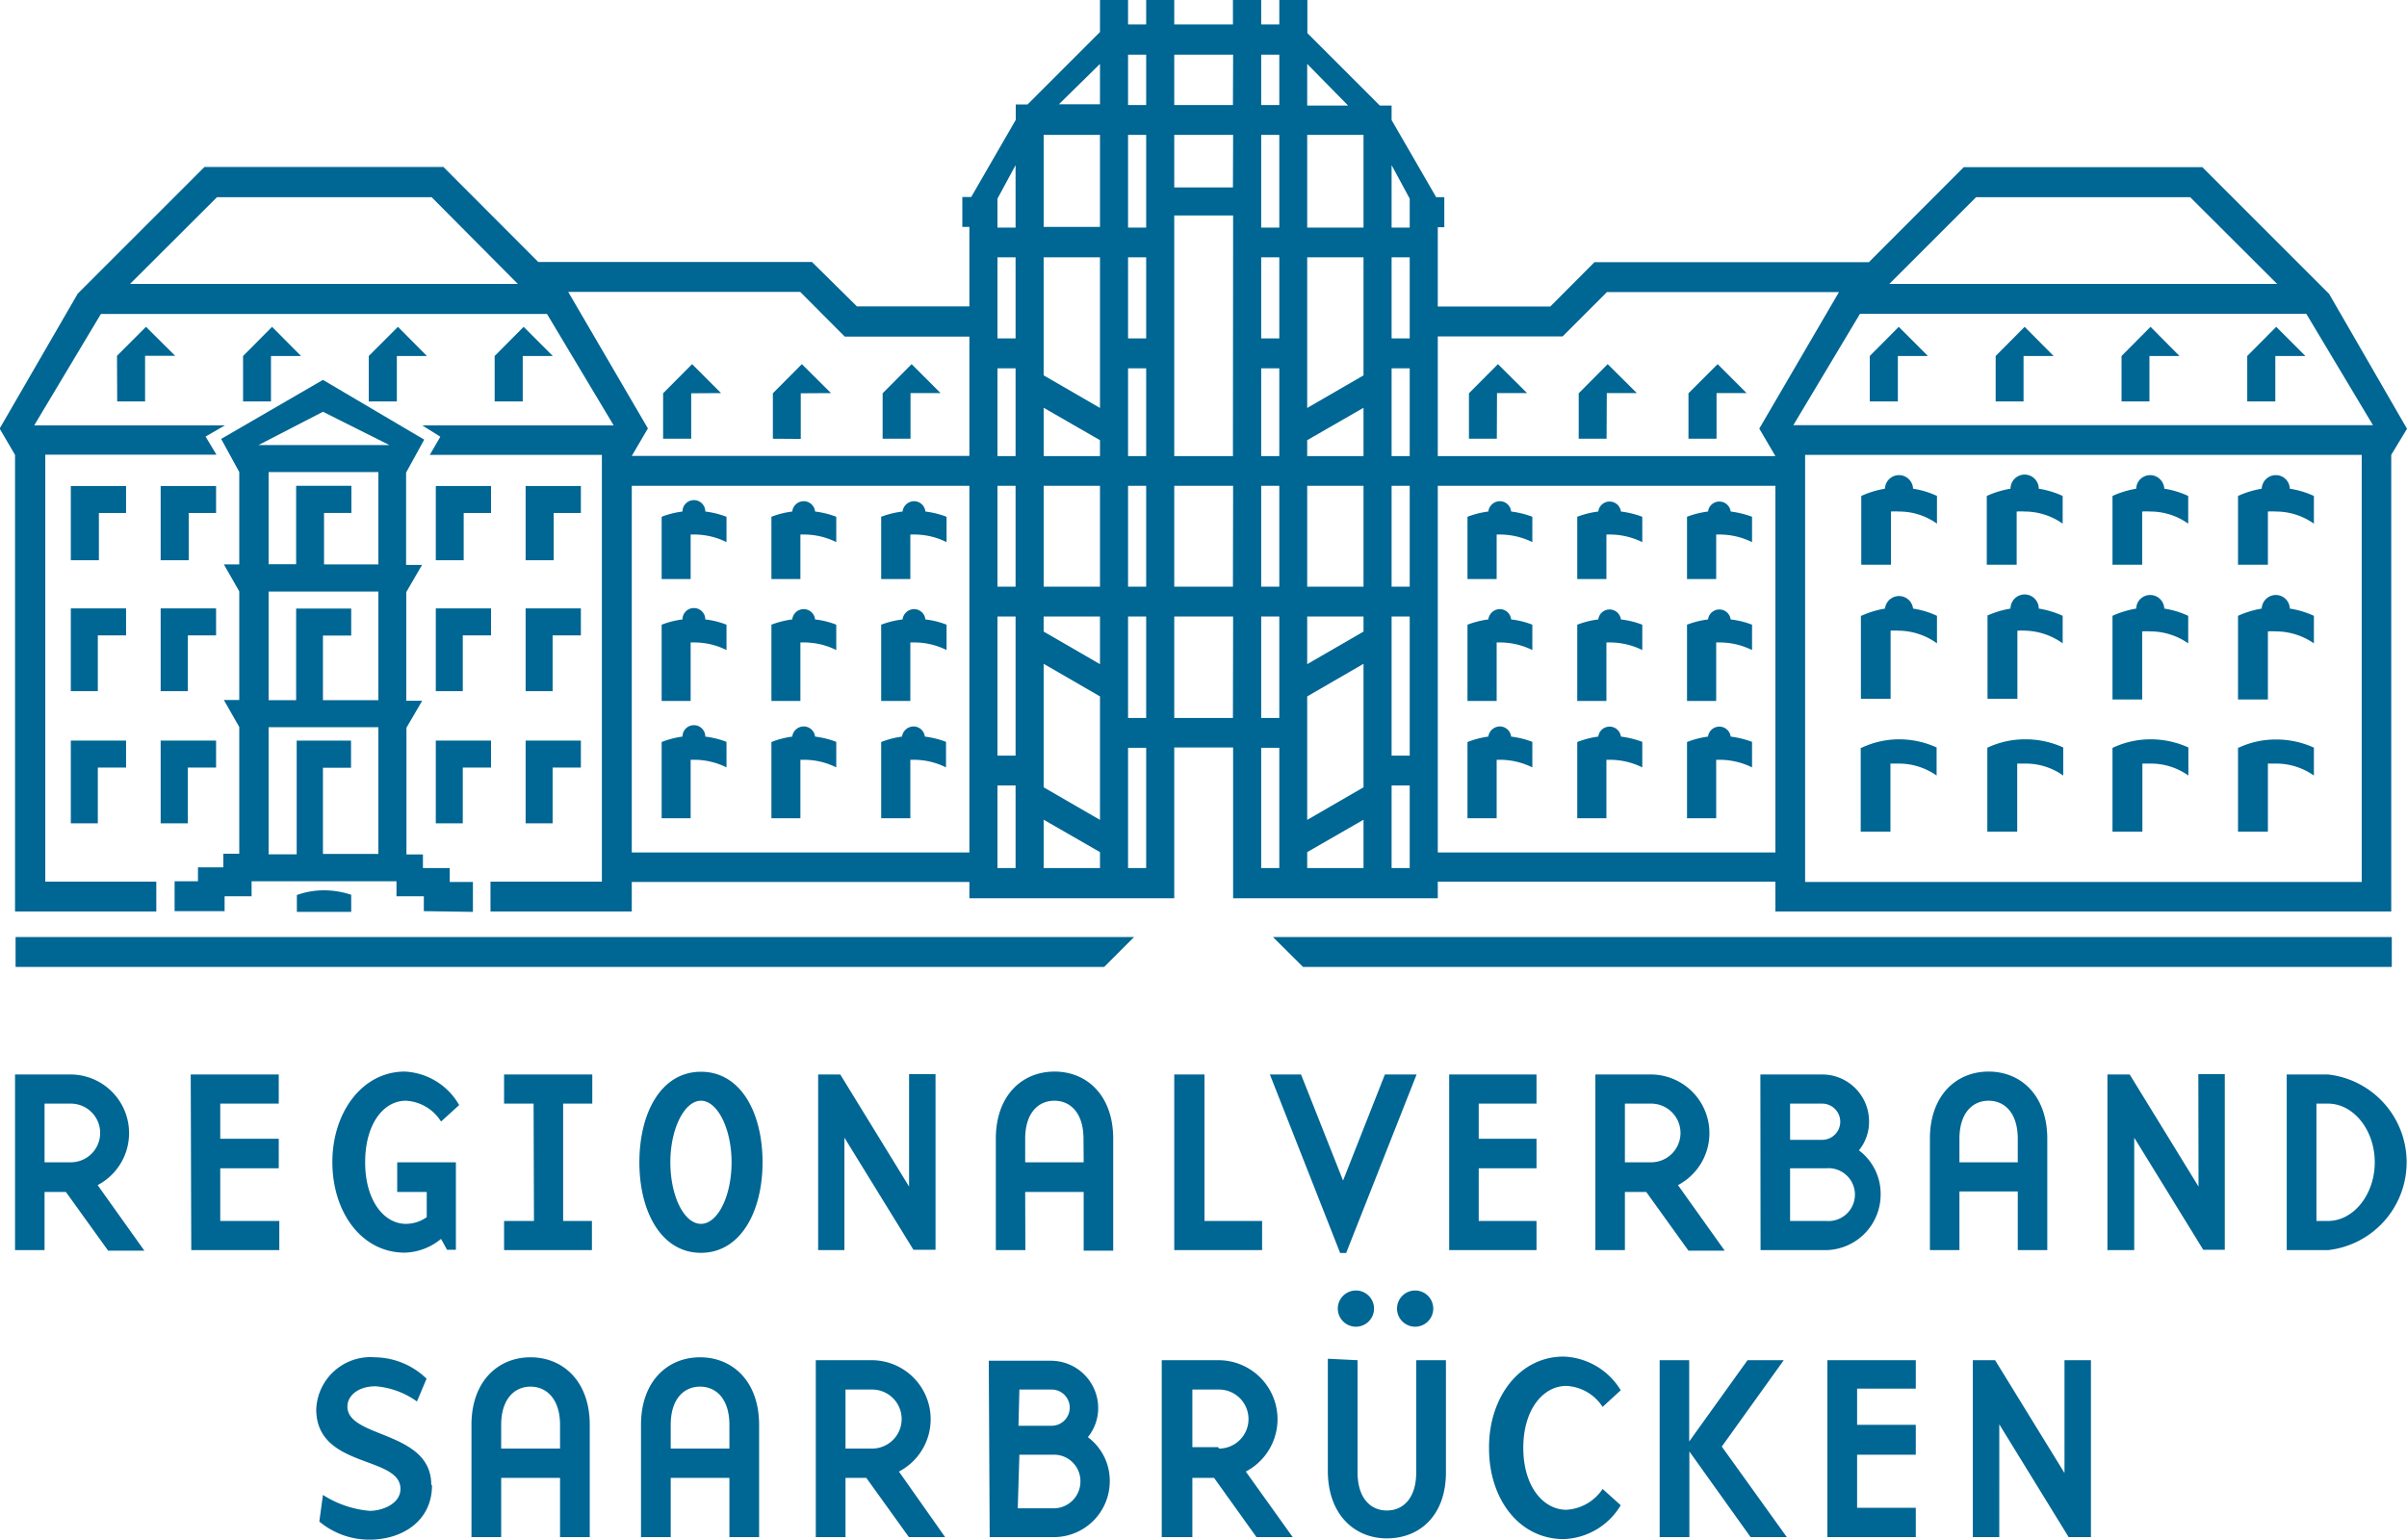 <?xml version="1.0" encoding="UTF-8"?>
<svg xmlns="http://www.w3.org/2000/svg" xmlns:xlink="http://www.w3.org/1999/xlink" id="Ebene_1" data-name="Ebene 1" viewBox="0 0 132.89 85.04">
  <defs>
    <style>.cls-1{fill:none;}.cls-2{fill:#006693;}.cls-3{clip-path:url(#clip-path);}</style>
    <clipPath id="clip-path" transform="translate(-14.17 -14.17)">
      <rect class="cls-1" width="161.24" height="113.39"/>
    </clipPath>
  </defs>
  <path class="cls-2" d="M35.67,38.75H28.44L32,36.91ZM29,40.24h6.06v5.1h-3V42.5h1.51V41H30.52v4.33H29Zm0,6.6h6.06v6H32V49.27h1.56V47.78H30.52v5.06H29Zm0,7.49h6.06v7H32V56.57h1.55v-1.5h-3v6.28H29Zm11.28,10.2V62.88H39v-.77H37.52v-.75h-.91v-7l.87-1.49h-.88v-6l.87-1.5h-.88v-5.1l1-1.82L32,35.15l-5.62,3.26,1,1.83v5.1h-.85l.85,1.49v6h-.85l.85,1.49v7h-.88v.75H25.1v.77H23.81v1.65h2.76v-.82h1.49v-.83h8v.83h1.51v.82Z" transform="translate(-14.17 -14.17)"/>
  <path class="cls-2" d="M145.18,37.65h-32l3.68-6.15H141.5Zm-5.29-7.8H118.48l4.79-4.79h11.82Zm-24.19.45-4.4,7.54.89,1.52H93.55V32.75h6.89l2.45-2.45ZM93.55,41h18.64V61.25H93.55Zm20.28-1.71h30.73V62.88H113.83ZM92,62.11H91V57.55h1Zm0-6.21H91V48.22h1Zm0-9.33H91V41h1Zm0-7.21H91V34.51h1Zm0-6.5H91V28.38h1Zm0-6.12H91V23.29l1,1.85ZM89.45,62.11H86.34v-.88l3.11-1.79Zm0-4.46-3.11,1.8V52.63l3.11-1.8Zm0-8.6-3.11,1.8V48.22h3.11Zm0-2.48H86.34V41h3.11Zm0-7.21H86.34v-.88l3.11-1.79Zm0-4.46-3.11,1.8V28.38h3.11Zm0-8.16H86.34V21.62h3.11ZM88.6,20H86.34V17.7ZM84.8,62.11h-1V55.47h1Zm0-8.29h-1v-5.6h1Zm0-7.25h-1V41h1Zm0-7.21h-1V34.51h1Zm0-6.5h-1V28.38h1Zm0-6.12h-1V21.62h1Zm0-6.77h-1V17.19h1ZM82.24,53.82H79v-5.6h3.25Zm0-7.25H79V41h3.25Zm0-7.21H79V26.07h3.25Zm0-14.84H79v-2.9h3.25Zm0-4.55H79V17.19h3.25ZM77.45,62.11h-1V55.47h1Zm0-8.29h-1v-5.6h1Zm0-7.25h-1V41h1Zm0-7.21h-1V34.51h1Zm0-6.5h-1V28.38h1Zm0-6.12h-1V21.62h1Zm0-6.77h-1V17.19h1ZM74.9,62.11H71.79V59.44l3.11,1.79Zm0-2.66-3.11-1.8V50.83l3.11,1.8Zm0-8.6-3.11-1.8v-.83H74.9Zm0-4.28H71.79V41H74.9Zm0-7.21H71.79V36.69l3.11,1.79Zm0-2.66-3.11-1.8V28.38H74.9Zm0-10H71.79V21.62H74.9Zm0-6.77H72.63L74.9,17.7ZM70.24,62.11h-1V57.55h1Zm0-6.21h-1V48.22h1Zm0-9.33h-1V41h1Zm0-7.21h-1V34.51h1Zm0-6.5h-1V28.38h1Zm0-6.12h-1v-1.6l1-1.85ZM67.69,61.25H49.05V41H67.69Zm0-21.9H49.05l.89-1.52-4.4-7.54H58.35l2.46,2.47h6.88Zm-24.93-9.5H21.35l4.8-4.79H38Zm104.3,8-4.3-7.45-7-7H122.59l-5.24,5.25H102.2l-2.44,2.45H93.55V26.72h.36V25.06h-.45L91,20.8V20h-.65l-4-4V14.17H84.8v1.35h-1V14.17H82.24v1.35H79V14.17H77.45v1.35h-1V14.17H74.9v1.77l-4,4h-.65v.85l-2.46,4.26H67.3V26.7h.39v4.39H61.48L59,28.64H43.89l-5.24-5.25H25.46l-7,7-4.31,7.45L15,39.29V64.51h7.8V62.86H16.67V39.28h9.45l-.6-1,1.07-.62H16.06l3.68-6.15H44.37l3.68,6.15H37.48l1,.63-.58,1H47.4V62.86H41.25v1.65h7.8V62.88H67.69v.9H79l0-8.33h3.25v8.33H93.55v-.92h18.64v1.65h34V39.29Z" transform="translate(-14.17 -14.17)"/>
  <polygon class="cls-2" points="30.51 42.39 30.51 45.47 29.02 45.47 29.02 40.9 32.07 40.9 32.07 42.39 30.51 42.39"/>
  <polygon class="cls-2" points="30.57 28.33 30.57 30.94 29.02 30.94 29.02 26.84 32.07 26.84 32.07 28.33 30.57 28.33"/>
  <polygon class="cls-2" points="30.51 35.09 30.51 38.17 29.02 38.17 29.02 33.6 32.07 33.6 32.07 35.09 30.51 35.09"/>
  <polygon class="cls-2" points="25.55 42.39 25.55 45.47 24.06 45.47 24.06 40.9 27.11 40.9 27.11 42.39 25.55 42.39"/>
  <polygon class="cls-2" points="25.6 28.33 25.6 30.94 24.06 30.94 24.06 26.84 27.11 26.84 27.11 28.33 25.6 28.33"/>
  <polygon class="cls-2" points="25.55 35.09 25.55 38.17 24.06 38.17 24.06 33.6 27.11 33.6 27.11 35.09 25.55 35.09"/>
  <polygon class="cls-2" points="10.37 42.39 10.37 45.47 8.87 45.47 8.87 40.9 11.93 40.9 11.93 42.39 10.37 42.39"/>
  <polygon class="cls-2" points="10.42 28.33 10.42 30.94 8.87 30.94 8.87 26.84 11.93 26.84 11.93 28.33 10.42 28.33"/>
  <polygon class="cls-2" points="10.37 35.09 10.37 38.17 8.87 38.17 8.87 33.6 11.93 33.6 11.93 35.09 10.37 35.09"/>
  <polygon class="cls-2" points="5.4 42.39 5.4 45.47 3.91 45.47 3.91 40.9 6.96 40.9 6.96 42.39 5.4 42.39"/>
  <polygon class="cls-2" points="5.46 28.33 5.46 30.94 3.91 30.94 3.91 26.84 6.96 26.84 6.96 28.33 5.46 28.33"/>
  <polygon class="cls-2" points="5.4 35.09 5.4 38.17 3.91 38.17 3.91 33.6 6.96 33.6 6.96 35.09 5.4 35.09"/>
  <g class="cls-3">
    <path class="cls-2" d="M137.75,55.47a4.84,4.84,0,0,1,2.08-.46,5,5,0,0,1,2.09.45V57a3.63,3.63,0,0,0-2.09-.66l-.45,0v3.76h-1.65l0-4.64" transform="translate(-14.17 -14.17)"/>
    <path class="cls-2" d="M137.73,48.18a5.24,5.24,0,0,1,1.31-.4.78.78,0,0,1,.78-.75.77.77,0,0,1,.77.75,5,5,0,0,1,1.33.4V49.7a3.7,3.7,0,0,0-2.09-.66,3.19,3.19,0,0,0-.45,0v3.76h-1.65V48.18" transform="translate(-14.17 -14.17)"/>
    <path class="cls-2" d="M137.73,41.56a5.24,5.24,0,0,1,1.31-.4.78.78,0,0,1,.78-.75.77.77,0,0,1,.77.75,5,5,0,0,1,1.33.4v1.53a3.64,3.64,0,0,0-2.09-.67,3.19,3.19,0,0,0-.45,0v2.94h-1.65V41.56" transform="translate(-14.17 -14.17)"/>
    <path class="cls-2" d="M130.81,55.47A4.88,4.88,0,0,1,132.9,55a5.06,5.06,0,0,1,2.09.45V57a3.58,3.58,0,0,0-2.09-.66l-.45,0v3.76H130.8V55.47" transform="translate(-14.17 -14.17)"/>
    <path class="cls-2" d="M130.8,48.18a5.24,5.24,0,0,1,1.31-.4.77.77,0,0,1,.77-.75.78.78,0,0,1,.78.75,4.82,4.82,0,0,1,1.32.4V49.7a3.66,3.66,0,0,0-2.09-.66,3.4,3.4,0,0,0-.45,0v3.76H130.8V48.18" transform="translate(-14.17 -14.17)"/>
    <path class="cls-2" d="M130.8,41.56a5.24,5.24,0,0,1,1.31-.4.77.77,0,0,1,.77-.75.79.79,0,0,1,.78.75,4.82,4.82,0,0,1,1.32.4v1.53a3.59,3.59,0,0,0-2.09-.67,3.4,3.4,0,0,0-.45,0v2.94H130.8V41.56" transform="translate(-14.17 -14.17)"/>
    <path class="cls-2" d="M123.88,55.47A4.85,4.85,0,0,1,126,55a5,5,0,0,1,2.08.45V57a3.58,3.58,0,0,0-2.09-.66l-.45,0v3.76h-1.65l0-4.64" transform="translate(-14.17 -14.17)"/>
    <path class="cls-2" d="M123.86,48.18a5.24,5.24,0,0,1,1.31-.4.78.78,0,0,1,1.56,0,5,5,0,0,1,1.32.4V49.7A3.7,3.7,0,0,0,126,49a3.4,3.4,0,0,0-.45,0v3.76h-1.65V48.18" transform="translate(-14.17 -14.17)"/>
    <path class="cls-2" d="M123.86,41.56a5.24,5.24,0,0,1,1.31-.4.78.78,0,0,1,1.56,0,5,5,0,0,1,1.32.4v1.53a3.64,3.64,0,0,0-2.09-.67,3.4,3.4,0,0,0-.45,0v2.94h-1.65V41.56" transform="translate(-14.17 -14.17)"/>
    <path class="cls-2" d="M116.94,55.47A4.88,4.88,0,0,1,119,55a5,5,0,0,1,2.09.45V57a3.64,3.64,0,0,0-2.1-.66l-.45,0v3.76h-1.64V55.47" transform="translate(-14.17 -14.17)"/>
    <path class="cls-2" d="M116.93,48.18a5.24,5.24,0,0,1,1.31-.4.78.78,0,0,1,1.55,0,4.82,4.82,0,0,1,1.32.4V49.7A3.66,3.66,0,0,0,119,49a3.4,3.4,0,0,0-.45,0v3.76h-1.64V48.18" transform="translate(-14.17 -14.17)"/>
    <path class="cls-2" d="M116.93,41.56a5.24,5.24,0,0,1,1.31-.4.77.77,0,0,1,.77-.75.78.78,0,0,1,.78.75,4.82,4.82,0,0,1,1.32.4v1.53a3.59,3.59,0,0,0-2.09-.67,3.4,3.4,0,0,0-.45,0v2.94h-1.64V41.56" transform="translate(-14.17 -14.17)"/>
  </g>
  <polygon class="cls-2" points="124.07 19.66 125.67 18.05 127.28 19.66 125.62 19.66 125.62 22.17 124.07 22.17 124.07 19.66"/>
  <polygon class="cls-2" points="117.13 19.66 118.73 18.05 120.33 19.66 118.67 19.66 118.67 22.17 117.13 22.17 117.13 19.66"/>
  <polygon class="cls-2" points="110.18 19.66 111.78 18.05 113.38 19.66 111.72 19.66 111.72 22.17 110.18 22.17 110.18 19.66"/>
  <polygon class="cls-2" points="103.23 19.66 104.83 18.05 106.44 19.66 104.78 19.66 104.78 22.17 103.23 22.17 103.23 19.66"/>
  <polygon class="cls-2" points="27.31 19.66 28.91 18.05 30.52 19.66 28.86 19.66 28.86 22.17 27.31 22.17 27.31 19.66"/>
  <polygon class="cls-2" points="20.36 19.66 21.97 18.05 23.57 19.66 21.91 19.66 21.91 22.17 20.36 22.17 20.36 19.66"/>
  <polygon class="cls-2" points="13.42 19.66 15.02 18.05 16.62 19.66 14.96 19.66 14.96 22.17 13.42 22.17 13.42 19.66"/>
  <polygon class="cls-2" points="6.46 19.65 8.06 18.05 9.67 19.65 8.01 19.65 8.01 22.17 6.47 22.17 6.46 19.65"/>
  <polygon class="cls-2" points="81.1 21.72 82.7 20.11 84.31 21.71 82.65 21.71 82.64 24.23 81.1 24.23 81.1 21.72"/>
  <g class="cls-3">
    <path class="cls-2" d="M96.8,56.14v3.22H95.19V55.15a5,5,0,0,1,1.15-.3.65.65,0,0,1,.63-.56.63.63,0,0,1,.63.56,5,5,0,0,1,1.17.29v1.41a4.07,4.07,0,0,0-1.8-.42H96.8" transform="translate(-14.17 -14.17)"/>
    <path class="cls-2" d="M96.8,49.66v3.22H95.19V48.67a5,5,0,0,1,1.15-.29.65.65,0,0,1,.63-.57.63.63,0,0,1,.63.57,4.56,4.56,0,0,1,1.17.29v1.4a4.07,4.07,0,0,0-1.8-.42H96.8" transform="translate(-14.17 -14.17)"/>
    <path class="cls-2" d="M96.8,43.7v2.45H95.19V42.71a5,5,0,0,1,1.15-.29.65.65,0,0,1,.63-.57.63.63,0,0,1,.63.57,5,5,0,0,1,1.17.29v1.4a4.07,4.07,0,0,0-1.8-.42H96.8" transform="translate(-14.17 -14.17)"/>
  </g>
  <polygon class="cls-2" points="87.16 21.72 88.76 20.11 90.37 21.71 88.71 21.71 88.7 24.23 87.16 24.23 87.16 21.72"/>
  <g class="cls-3">
    <path class="cls-2" d="M102.86,56.14v3.22h-1.61V55.15a4.94,4.94,0,0,1,1.16-.3.63.63,0,0,1,1.25,0,5.22,5.22,0,0,1,1.18.29v1.41a4.07,4.07,0,0,0-1.8-.42h-.18" transform="translate(-14.17 -14.17)"/>
    <path class="cls-2" d="M102.86,49.66v3.22h-1.61V48.67a4.93,4.93,0,0,1,1.16-.29.63.63,0,0,1,1.25,0,4.74,4.74,0,0,1,1.18.29v1.4a4.07,4.07,0,0,0-1.8-.42h-.18" transform="translate(-14.17 -14.17)"/>
    <path class="cls-2" d="M102.86,43.7v2.45h-1.61V42.71a4.93,4.93,0,0,1,1.16-.29.63.63,0,0,1,1.25,0,5.22,5.22,0,0,1,1.18.29v1.4a4.07,4.07,0,0,0-1.8-.42h-.18" transform="translate(-14.17 -14.17)"/>
  </g>
  <polygon class="cls-2" points="93.22 21.72 94.83 20.11 96.43 21.71 94.77 21.71 94.77 24.23 93.22 24.23 93.22 21.72"/>
  <g class="cls-3">
    <path class="cls-2" d="M108.92,56.14v3.22h-1.61V55.15a4.94,4.94,0,0,1,1.16-.3.63.63,0,0,1,1.25,0,5.22,5.22,0,0,1,1.18.29v1.41a4.07,4.07,0,0,0-1.8-.42h-.18" transform="translate(-14.17 -14.17)"/>
    <path class="cls-2" d="M108.92,49.66v3.22h-1.61V48.67a4.93,4.93,0,0,1,1.16-.29.63.63,0,0,1,1.25,0,4.74,4.74,0,0,1,1.18.29v1.4a4.07,4.07,0,0,0-1.8-.42h-.18" transform="translate(-14.17 -14.17)"/>
    <path class="cls-2" d="M108.92,43.7v2.45h-1.61V42.71a4.93,4.93,0,0,1,1.16-.29.63.63,0,0,1,1.25,0,5.22,5.22,0,0,1,1.18.29v1.4a4.07,4.07,0,0,0-1.8-.42h-.18" transform="translate(-14.17 -14.17)"/>
  </g>
  <polygon class="cls-2" points="71.94 53.4 132.05 53.4 132.05 51.75 70.28 51.75 71.94 53.4"/>
  <polygon class="cls-2" points="60.96 53.4 0.86 53.4 0.86 51.75 62.61 51.75 60.96 53.4"/>
  <polygon class="cls-2" points="36.61 21.72 38.21 20.11 39.81 21.71 38.16 21.72 38.16 24.23 36.61 24.23 36.61 21.72"/>
  <g class="cls-3">
    <path class="cls-2" d="M52.3,56.14v3.22H50.7V55.15a4.86,4.86,0,0,1,1.15-.3.63.63,0,0,1,1.26,0,5,5,0,0,1,1.17.29v1.41a4,4,0,0,0-1.8-.42H52.3" transform="translate(-14.17 -14.17)"/>
    <path class="cls-2" d="M52.3,49.66v3.22H50.7V48.67a4.85,4.85,0,0,1,1.15-.29.63.63,0,0,1,1.26,0,4.56,4.56,0,0,1,1.17.29v1.4a4,4,0,0,0-1.8-.42H52.3" transform="translate(-14.17 -14.17)"/>
    <path class="cls-2" d="M52.3,43.7v2.45H50.7V42.71a4.85,4.85,0,0,1,1.15-.29.63.63,0,0,1,1.26,0,5,5,0,0,1,1.17.29v1.4a4,4,0,0,0-1.8-.42H52.3" transform="translate(-14.17 -14.17)"/>
  </g>
  <polygon class="cls-2" points="42.67 21.72 44.27 20.11 45.88 21.71 44.21 21.72 44.21 24.24 42.67 24.23 42.67 21.72"/>
  <g class="cls-3">
    <path class="cls-2" d="M58.36,56.14v3.22h-1.6V55.15a4.86,4.86,0,0,1,1.15-.3.64.64,0,0,1,.63-.56.63.63,0,0,1,.63.56,5,5,0,0,1,1.17.29v1.41a4,4,0,0,0-1.8-.42h-.18" transform="translate(-14.17 -14.17)"/>
    <path class="cls-2" d="M58.36,49.66v3.22h-1.6V48.67a4.85,4.85,0,0,1,1.15-.29.64.64,0,0,1,.63-.57.63.63,0,0,1,.63.57,4.56,4.56,0,0,1,1.17.29v1.4a4,4,0,0,0-1.8-.42h-.18" transform="translate(-14.17 -14.17)"/>
    <path class="cls-2" d="M58.36,43.7v2.45h-1.6V42.71a4.85,4.85,0,0,1,1.15-.29.64.64,0,0,1,.63-.57.63.63,0,0,1,.63.57,5,5,0,0,1,1.17.29v1.4a4,4,0,0,0-1.8-.42h-.18" transform="translate(-14.17 -14.17)"/>
  </g>
  <polygon class="cls-2" points="48.73 21.72 50.33 20.11 51.93 21.71 50.27 21.71 50.27 24.23 48.73 24.23 48.73 21.72"/>
  <g class="cls-3">
    <path class="cls-2" d="M64.43,56.14v3.22H62.82V55.15a5,5,0,0,1,1.15-.3.65.65,0,0,1,.63-.56.63.63,0,0,1,.63.56,5,5,0,0,1,1.17.29v1.41a4,4,0,0,0-1.8-.42h-.17" transform="translate(-14.17 -14.17)"/>
    <path class="cls-2" d="M64.43,49.66v3.22H62.82V48.67A5,5,0,0,1,64,48.38a.65.65,0,0,1,.63-.57.63.63,0,0,1,.63.57,4.56,4.56,0,0,1,1.17.29v1.4a4,4,0,0,0-1.8-.42h-.17" transform="translate(-14.17 -14.17)"/>
    <path class="cls-2" d="M64.43,43.7v2.45H62.82V42.71A5,5,0,0,1,64,42.42a.65.65,0,0,1,.63-.57.63.63,0,0,1,.63.57,5,5,0,0,1,1.17.29v1.4a4,4,0,0,0-1.8-.42h-.17" transform="translate(-14.17 -14.17)"/>
    <path class="cls-2" d="M33.56,63.59v.94h-3V63.6a4.38,4.38,0,0,1,1.5-.26,4.73,4.73,0,0,1,1.51.25" transform="translate(-14.17 -14.17)"/>
    <path class="cls-2" d="M142.06,75.12h.64c1.41,0,2.58,1.46,2.58,3.24s-1.17,3.24-2.58,3.24h-.64Zm-1.64,8.09h2.28a4.88,4.88,0,0,0,0-9.7h-2.28Zm-4.87-3.51-3.8-6.19h-1.23v9.7H132V77l3.81,6.19H137v-9.7h-1.46Zm-13.2.27h3.22v3.24h1.63V77.06c0-2.39-1.45-3.71-3.24-3.71s-3.24,1.32-3.24,3.71v6.15h1.63Zm3.22-1.61h-3.22v-1.3c0-1.42.72-2.1,1.61-2.1s1.61.68,1.61,2.1ZM113,78.69H115a1.46,1.46,0,1,1,0,2.91H113Zm-1.63,4.52H115A3.07,3.07,0,0,0,118,80.15a3,3,0,0,0-1.2-2.45,2.48,2.48,0,0,0,.56-1.61,2.59,2.59,0,0,0-2.6-2.58h-3.4ZM113,75.12h1.77a1,1,0,0,1,1,1,1,1,0,0,1-1,1H113Zm-7.67,3.24h-1.45V75.12h1.45a1.62,1.62,0,1,1,0,3.24m1.48,1.26a3.24,3.24,0,0,0-1.48-6.11h-3.08v9.7h1.63V80h1.18l2.33,3.24h2ZM94.18,83.21H99V81.6H95.81V78.69H99V77.06H95.81V75.12H99V73.51H94.18Zm-1.8-9.7H90.63l-2.31,5.86L86,73.51H84.28l3.88,9.86h.33Zm-11.71,0H79v9.7h4.85V81.6H80.67ZM70.77,80H74v3.24h1.63V77.06c0-2.39-1.45-3.71-3.24-3.71s-3.24,1.32-3.24,3.71v6.15h1.63ZM74,78.36H70.77v-1.3c0-1.42.72-2.1,1.61-2.1s1.61.68,1.61,2.1ZM64.36,79.7l-3.8-6.19H59.34v9.7h1.45V77l3.81,6.19h1.22v-9.7H64.36ZM51.18,78.36c0-1.86.78-3.4,1.69-3.4s1.69,1.54,1.69,3.4-.76,3.4-1.69,3.4-1.69-1.53-1.69-3.4m-1.71,0c0,2.76,1.23,5,3.4,5s3.4-2.25,3.4-5-1.21-5-3.4-5-3.4,2.25-3.4,5M43.65,81.6H42v1.61h4.85V81.6H45.26V75.12h1.61V73.51H42v1.61h1.63Zm-5.92-.21a2,2,0,0,1-1.15.37c-1.22,0-2.25-1.3-2.25-3.4s1-3.4,2.25-3.4a2.44,2.44,0,0,1,1.94,1.15l1-.91a3.66,3.66,0,0,0-3-1.85c-2.35,0-4,2.25-4,5s1.6,5,4,5a3.28,3.28,0,0,0,2-.76l.33.6h.49V78.36H36.1V80h1.63Zm-13,1.82h4.86V81.6H26.33V78.69h3.23V77.06H26.33V75.12h3.23V73.51H24.7Zm-6.62-4.85H16.63V75.12h1.45a1.62,1.62,0,0,1,0,3.24m1.48,1.26a3.24,3.24,0,0,0-1.48-6.11H15v9.7h1.63V80h1.18l2.33,3.24h2Z" transform="translate(-14.17 -14.17)"/>
    <path class="cls-2" d="M128.15,95.52l-3.83-6.23h-1.23v9.77h1.46V92.83l3.83,6.23h1.23V89.29h-1.46Zm-13.09,3.54h4.88V97.44H116.7V94.51h3.24V92.86H116.7v-2h3.24V89.29h-4.88Zm-7.62-4.73,3.38,4.73h2l-3.59-5,3.42-4.77h-2l-3.22,4.49V89.29H105.8v9.77h1.64Zm-11.06-.16c0,2.78,1.66,5,4.12,5a3.82,3.82,0,0,0,3.15-1.87l-1-.9a2.57,2.57,0,0,1-2,1.15c-1.29,0-2.38-1.31-2.38-3.42s1.09-3.42,2.38-3.42a2.53,2.53,0,0,1,2,1.16l1-.92a3.85,3.85,0,0,0-3.15-1.86c-2.46,0-4.12,2.27-4.12,5m-8.9-4.88v6.19c0,2.4,1.46,3.73,3.26,3.73S94,97.88,94,95.48V89.29H92.36v6.19c0,1.43-.72,2.11-1.62,2.11s-1.62-.68-1.62-2.11V89.29Zm5.82-2.77a1,1,0,0,0-1-1,1,1,0,0,0-1,1,1,1,0,0,0,1,1,1,1,0,0,0,1-1m-3.27,0a1,1,0,0,0-1-1,1,1,0,0,0-1,1,1,1,0,0,0,1,1,1,1,0,0,0,1-1m-8.61,7.65H80V90.91h1.47a1.63,1.63,0,0,1,0,3.26m1.48,1.27a3.26,3.26,0,0,0-1.48-6.15H78.31v9.77H80V95.79h1.2l2.34,3.27h2Zm-12.5-.93h2A1.46,1.46,0,0,1,73.82,96a1.48,1.48,0,0,1-1.46,1.47h-2Zm-1.64,4.55h3.6A3.09,3.09,0,0,0,75.44,96a3,3,0,0,0-1.21-2.46,2.53,2.53,0,0,0,.57-1.62,2.61,2.61,0,0,0-2.62-2.6H68.76Zm1.64-8.15h1.78a1,1,0,0,1,1,1,1,1,0,0,1-1,1H70.4Zm-8.08,3.26H60.85V90.91h1.47a1.63,1.63,0,0,1,0,3.26m1.48,1.27a3.26,3.26,0,0,0-1.48-6.15H59.21v9.77h1.64V95.79H62l2.35,3.27h2Zm-12.6.35h3.24v3.27h1.64v-6.2c0-2.4-1.46-3.73-3.26-3.73s-3.26,1.33-3.26,3.73v6.2H51.2Zm3.24-1.62H51.2V92.86c0-1.42.72-2.11,1.62-2.11s1.62.69,1.62,2.11Zm-12.6,1.62h3.25v3.27h1.64v-6.2c0-2.4-1.47-3.73-3.27-3.73s-3.26,1.33-3.26,3.73v6.2h1.64Zm3.25-1.62H41.84V92.86c0-1.42.73-2.11,1.62-2.11s1.63.69,1.63,2.11Zm-7.11,2c0-3-4.63-2.56-4.63-4.32,0-.59.58-1.12,1.56-1.12a4.53,4.53,0,0,1,2.28.84l.53-1.26a4.17,4.17,0,0,0-2.85-1.18A3,3,0,0,0,31.63,92c0,3.29,4.65,2.54,4.65,4.4,0,.82-1,1.21-1.7,1.21A5.68,5.68,0,0,1,32,96.73l-.2,1.47a4.29,4.29,0,0,0,2.78,1c1.76,0,3.44-1,3.44-3" transform="translate(-14.17 -14.17)"/>
  </g>
</svg>